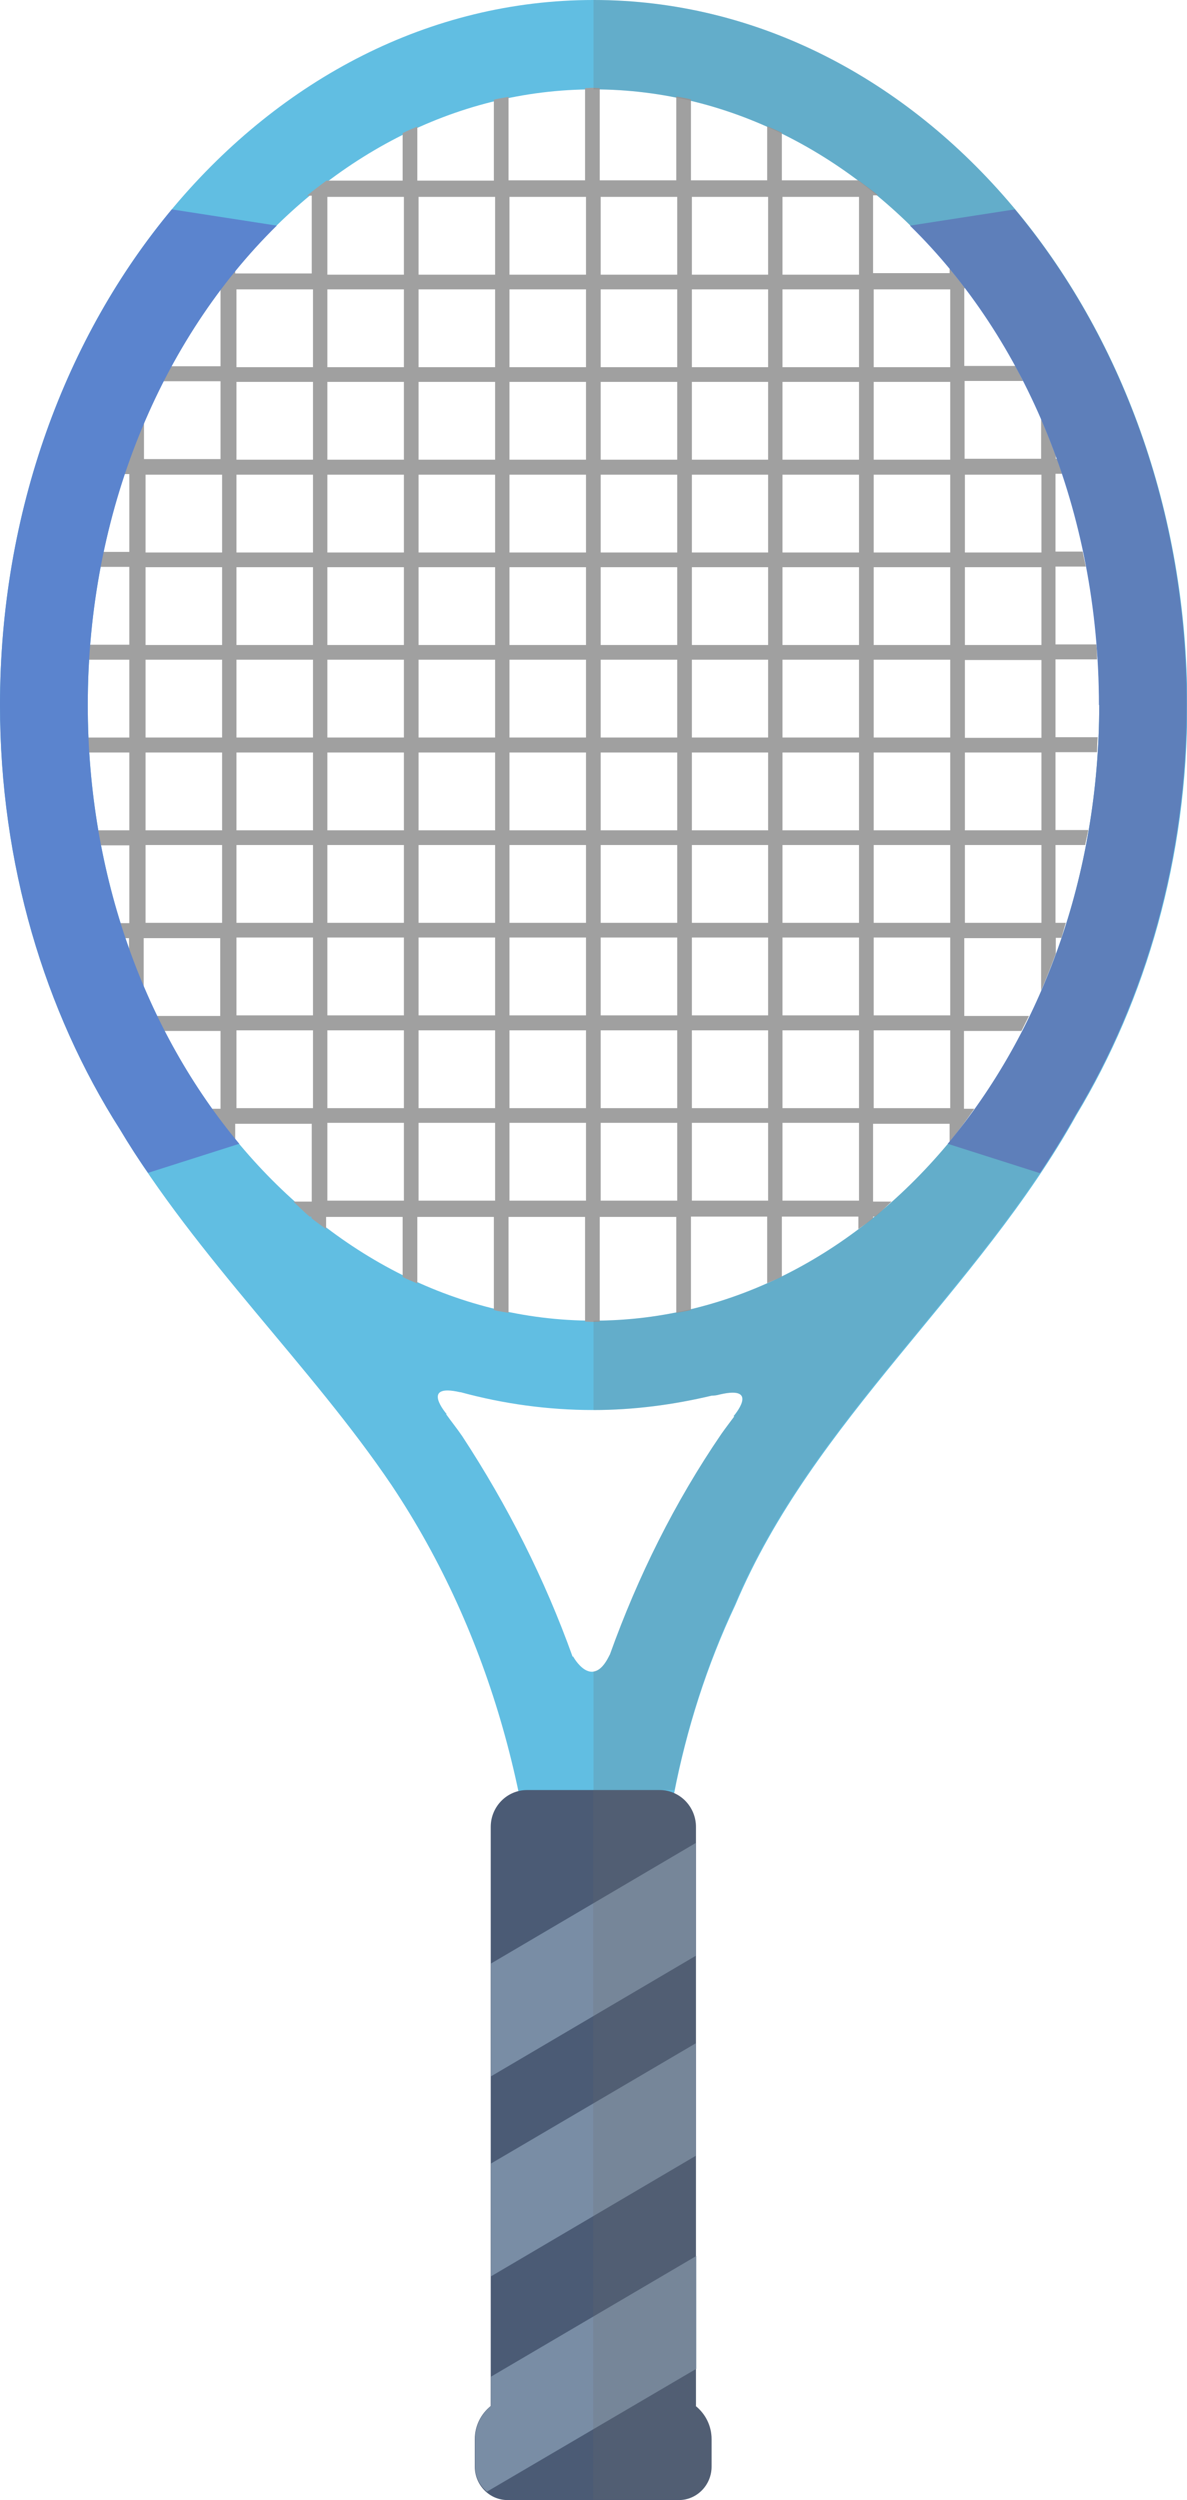 <?xml version="1.0" encoding="UTF-8"?>
<svg xmlns="http://www.w3.org/2000/svg" viewBox="0 0 38 80">
  <defs>
    <style>
      .cls-1 {
        fill: #4b5b75;
      }

      .cls-2 {
        fill: #61bee2;
      }

      .cls-3 {
        fill: #a0a0a0;
      }

      .cls-4 {
        isolation: isolate;
      }

      .cls-5 {
        fill: #5b84ce;
      }

      .cls-6 {
        fill: #6b6b6b;
        mix-blend-mode: color-burn;
        opacity: .2;
      }

      .cls-7 {
        fill: #798da5;
      }
    </style>
  </defs>
  <g class="cls-4">
    <g id="Camada_2" data-name="Camada 2">
      <g id="Camada_1-2" data-name="Camada 1">
        <g id="raquetetenis">
          <path class="cls-2" d="M19,0C8.52,0,0,10.12,0,22.56c0,5.09,1.43,9.8,3.84,13.58,2.46,4.11,6.12,7.57,8.7,11.39,3.19,4.78,4.71,10.5,4.74,16.26h3.75c-.06-4.32.68-8.55,2.51-12.43,2.5-5.93,7.78-10.04,10.92-15.68,2.23-3.7,3.55-8.22,3.55-13.11C38,10.12,29.48,0,19,0ZM23.49,45.32s.01,0,.02,0c-.14.19-.28.37-.42.57-1.49,2.18-2.67,4.56-3.56,7.04-.01.03-.03.05-.04.08-.55,1.09-1.14,0-1.14,0h-.02c-.89-2.48-2.07-4.82-3.53-7.05-.17-.25-.35-.47-.52-.71,0,0,.02,0,.02,0,0,0-.87-1,.43-.7,0,0,.01,0,.02,0,1.36.37,2.78.57,4.24.57,1.3,0,2.57-.17,3.79-.46.08,0,.16-.01.27-.04,1.3-.3.43.7.43.7ZM19,42.26c-8.93,0-16.19-8.84-16.19-19.7S10.07,2.86,19,2.86s16.19,8.84,16.19,19.7-7.26,19.7-16.19,19.7Z"/>
          <path class="cls-1" d="M22.28,76.99v-18.53c0-.65-.52-1.18-1.16-1.18h-4.25c-.64,0-1.16.53-1.16,1.18v18.53c-.31.25-.51.63-.51,1.06v.88c0,.59.47,1.07,1.05,1.07h5.48c.58,0,1.05-.48,1.05-1.07v-.88c0-.43-.2-.81-.51-1.06Z"/>
          <path class="cls-3" d="M33.33,30.01v1.69c.17-.39.32-.78.47-1.18v-.51h.18c.05-.16.09-.32.14-.48h-.33v-2.49h.95c.03-.16.07-.31.1-.48h-1.05v-2.49h1.33c0-.16.01-.32.02-.48h-1.35v-2.49h1.33c0-.16,0-.32-.02-.48h-1.31v-2.49h.97c-.03-.16-.07-.32-.1-.48h-.87v-2.49h.21c-.05-.16-.1-.32-.16-.48h-.04v-.11c-.15-.4-.3-.79-.47-1.18v1.29h-2.45v-2.49h1.87c-.08-.16-.15-.32-.24-.48h-1.64v-2.49h.03c-.17-.22-.32-.45-.5-.66v.18h-2.45v-2.49h.16c-.2-.17-.42-.32-.63-.48h0s-2.45,0-2.45,0v-1.52c-.15-.08-.31-.14-.47-.21v1.73h-2.44v-2.59c-.15-.04-.31-.06-.47-.09v2.68h-2.45v-2.95c-.08,0-.15-.01-.23-.01s-.16.01-.24.01v2.95h-2.45v-2.67c-.16.03-.31.05-.47.09v2.59h-2.45v-1.73c-.16.07-.31.13-.47.21v1.52h-2.44c-.21.16-.42.31-.62.48h.15v2.49h-2.45v-.17c-.17.21-.33.43-.49.65h.02v2.49h-1.63c-.08.15-.16.32-.24.48h1.87v2.49h-2.45v-1.27c-.17.39-.32.78-.47,1.18v.09h-.04c-.06.16-.11.32-.16.48h.2v2.49h-.86c-.03.16-.07.32-.1.48h.96v2.49h-1.3c-.01.16-.01.32-.02.48h1.32v2.49h-1.34c0,.16,0,.32.02.48h1.32v2.49h-1.04c.03.16.07.32.1.48h.94v2.49h-.32c.05.16.09.32.14.48h.17v.49c.15.4.3.79.47,1.18v-1.67h2.45v2.49h-2.06c.08.16.16.32.24.48h1.83v2.49h-.32c.25.36.51.71.79,1.05v-.57h2.45v2.49h-.59c.18.16.34.33.52.48h.06v.05c.15.12.31.23.47.35v-.39h2.45v1.92c.15.08.31.14.47.21v-2.13h2.45v2.98c.15.04.31.06.47.09v-3.07h2.45v3.35c.08,0,.16.01.24.01s.15-.01.23-.01v-3.35h2.45v3.07c.16-.03.31-.05.47-.09v-2.99h2.44v2.13c.16-.07.31-.13.47-.21v-1.92h2.45v.4c.16-.12.32-.22.47-.35v-.05h.07c.18-.15.35-.32.52-.48h-.59v-2.49h2.45v.58c.28-.34.54-.7.79-1.06h-.33v-2.49h1.84c.08-.16.16-.32.24-.48h-2.07v-2.49h2.45ZM30.89,15.19h2.45v2.49h-2.45v-2.49ZM30.89,18.15h2.45v2.49h-2.45v-2.49ZM30.89,21.12h2.45v2.49h-2.45v-2.49ZM30.89,24.08h2.45v2.49h-2.45v-2.49ZM30.89,27.04h2.45v2.49h-2.45v-2.49ZM7.11,29.53h-2.45v-2.49h2.45v2.49ZM7.11,26.57h-2.45v-2.49h2.45v2.49ZM7.11,23.6h-2.45v-2.49h2.45v2.49ZM7.11,20.64h-2.45v-2.49h2.45v2.49ZM7.11,17.68h-2.45v-2.49h2.45v2.49ZM10.02,35.46h-2.45v-2.49h2.45v2.49ZM10.02,32.49h-2.45v-2.49h2.45v2.49ZM10.02,29.53h-2.45v-2.49h2.45v2.49ZM10.02,26.57h-2.45v-2.49h2.45v2.49ZM10.02,23.6h-2.45v-2.49h2.45v2.49ZM10.02,20.64h-2.45v-2.49h2.45v2.49ZM10.02,17.68h-2.45v-2.49h2.45v2.49ZM10.02,14.71h-2.45v-2.49h2.45v2.49ZM10.02,11.75h-2.45v-2.49h2.45v2.49ZM12.93,38.42h-2.45v-2.49h2.45v2.49ZM12.93,35.46h-2.45v-2.49h2.45v2.49ZM12.93,32.49h-2.45v-2.49h2.45v2.49ZM12.93,29.53h-2.45v-2.49h2.45v2.49ZM12.93,26.57h-2.45v-2.49h2.45v2.49ZM12.93,23.6h-2.45v-2.49h2.45v2.49ZM12.93,20.64h-2.45v-2.49h2.45v2.49ZM12.93,17.68h-2.45v-2.49h2.45v2.49ZM12.93,14.71h-2.45v-2.49h2.45v2.49ZM12.93,11.75h-2.45v-2.49h2.45v2.49ZM12.93,8.79h-2.45v-2.49h2.45v2.49ZM15.85,38.42h-2.45v-2.49h2.45v2.49ZM15.85,35.46h-2.45v-2.49h2.45v2.49ZM15.85,32.49h-2.45v-2.49h2.45v2.49ZM15.85,29.53h-2.45v-2.49h2.45v2.49ZM15.85,26.57h-2.45v-2.49h2.45v2.49ZM15.85,23.6h-2.45v-2.49h2.45v2.49ZM15.85,20.64h-2.45v-2.49h2.45v2.49ZM15.85,17.68h-2.45v-2.49h2.45v2.49ZM15.85,14.71h-2.45v-2.49h2.45v2.49ZM15.85,11.75h-2.45v-2.49h2.45v2.49ZM15.85,8.79h-2.45v-2.49h2.45v2.49ZM18.76,38.42h-2.45v-2.49h2.45v2.49ZM18.76,35.46h-2.45v-2.49h2.45v2.49ZM18.76,32.49h-2.45v-2.49h2.45v2.49ZM18.76,29.53h-2.45v-2.49h2.45v2.49ZM18.76,26.57h-2.45v-2.49h2.45v2.49ZM18.76,23.6h-2.45v-2.49h2.45v2.49ZM18.76,20.64h-2.45v-2.49h2.45v2.49ZM18.76,17.68h-2.45v-2.49h2.45v2.49ZM18.76,14.71h-2.45v-2.49h2.45v2.49ZM18.76,11.75h-2.45v-2.49h2.45v2.49ZM18.76,8.79h-2.45v-2.49h2.45v2.49ZM21.68,38.42h-2.45v-2.49h2.45v2.49ZM21.68,35.46h-2.45v-2.49h2.45v2.49ZM21.68,32.49h-2.45v-2.49h2.45v2.49ZM21.68,29.53h-2.45v-2.49h2.45v2.49ZM21.68,26.57h-2.45v-2.49h2.45v2.49ZM21.68,23.6h-2.45v-2.49h2.45v2.49ZM21.68,20.64h-2.45v-2.49h2.45v2.49ZM21.68,17.68h-2.45v-2.49h2.45v2.49ZM21.68,14.71h-2.45v-2.49h2.45v2.49ZM21.68,11.75h-2.45v-2.49h2.45v2.49ZM21.68,8.79h-2.45v-2.49h2.45v2.49ZM24.59,38.42h-2.44v-2.49h2.44v2.49ZM24.59,35.46h-2.44v-2.49h2.44v2.49ZM24.59,32.49h-2.44v-2.49h2.44v2.49ZM24.59,29.53h-2.44v-2.49h2.44v2.49ZM24.59,26.57h-2.44v-2.49h2.44v2.49ZM24.59,23.6h-2.44v-2.49h2.44v2.49ZM24.59,20.64h-2.44v-2.49h2.44v2.49ZM24.59,17.68h-2.44v-2.49h2.44v2.49ZM24.59,14.71h-2.44v-2.49h2.44v2.49ZM24.59,11.75h-2.44v-2.49h2.44v2.49ZM24.59,8.79h-2.44v-2.49h2.44v2.49ZM27.5,38.42h-2.45v-2.49h2.45v2.49ZM27.5,35.46h-2.45v-2.49h2.45v2.49ZM27.5,32.49h-2.45v-2.49h2.45v2.49ZM27.5,29.53h-2.45v-2.49h2.45v2.49ZM27.5,26.57h-2.45v-2.49h2.45v2.49ZM27.5,23.6h-2.45v-2.49h2.45v2.49ZM27.5,20.64h-2.45v-2.49h2.45v2.49ZM27.5,17.68h-2.45v-2.49h2.45v2.49ZM27.5,14.71h-2.45v-2.49h2.45v2.49ZM27.5,11.75h-2.45v-2.49h2.45v2.49ZM27.5,8.79h-2.45v-2.49h2.45v2.49ZM30.42,35.46h-2.45v-2.49h2.45v2.49ZM30.42,32.49h-2.45v-2.49h2.45v2.49ZM30.42,29.53h-2.45v-2.49h2.45v2.49ZM30.42,26.57h-2.45v-2.49h2.45v2.49ZM30.42,23.6h-2.45v-2.49h2.45v2.49ZM30.42,20.64h-2.45v-2.49h2.45v2.49ZM30.42,17.68h-2.45v-2.49h2.45v2.49ZM30.42,14.71h-2.45v-2.49h2.45v2.49ZM30.42,11.75h-2.45v-2.49h2.45v2.49Z"/>
          <g>
            <polygon class="cls-7" points="22.28 58.97 15.72 62.83 15.72 66.44 22.28 62.58 22.28 58.97"/>
            <polygon class="cls-7" points="22.28 65.38 15.72 69.23 15.72 72.84 22.28 68.98 22.28 65.38"/>
            <path class="cls-7" d="M15.72,76.99c-.31.25-.51.63-.51,1.06v.88c0,.33.15.61.38.8l6.7-3.93v-3.61l-6.57,3.86v.94Z"/>
          </g>
          <path class="cls-6" d="M22.28,76.99v-18.53c0-.65-.52-1.18-1.16-1.18h-2.13v22.71h2.74c.58,0,1.05-.48,1.05-1.07v-.88c0-.43-.2-.81-.51-1.06Z"/>
          <path class="cls-5" d="M2.81,22.56c0-6.19,2.37-11.72,6.05-15.34l-3.36-.52C2.1,10.78,0,16.38,0,22.56c0,5.09,1.43,9.8,3.84,13.58.28.47.58.94.9,1.39l2.92-.93c-2.99-3.58-4.85-8.54-4.85-14.04Z"/>
          <path class="cls-5" d="M35.19,22.56c0,5.49-1.86,10.46-4.85,14.04l2.95.94c.41-.61.79-1.23,1.15-1.87,2.23-3.7,3.55-8.22,3.55-13.11,0-6.18-2.1-11.78-5.5-15.86l-3.36.52c3.69,3.61,6.05,9.14,6.05,15.34Z"/>
          <path class="cls-6" d="M35.19,22.56c0,10.86-7.26,19.7-16.19,19.7v2.86c1.3,0,2.57-.17,3.79-.46.08,0,.16-.01.27-.04,1.3-.3.43.7.43.7,0,0,.01,0,.02,0-.14.19-.28.37-.42.57-1.49,2.18-2.67,4.56-3.56,7.04-.01.03-.03.05-.04.08-.17.33-.33.45-.49.47v3.8h2.59c.41-2.04,1.04-4.03,1.93-5.94,2.5-5.93,7.78-10.04,10.92-15.68,2.23-3.7,3.55-8.22,3.55-13.11C38,10.12,29.48,0,19,0v2.86c8.93,0,16.19,8.84,16.19,19.7Z"/>
        </g>
      </g>
    </g>
  </g>
</svg>